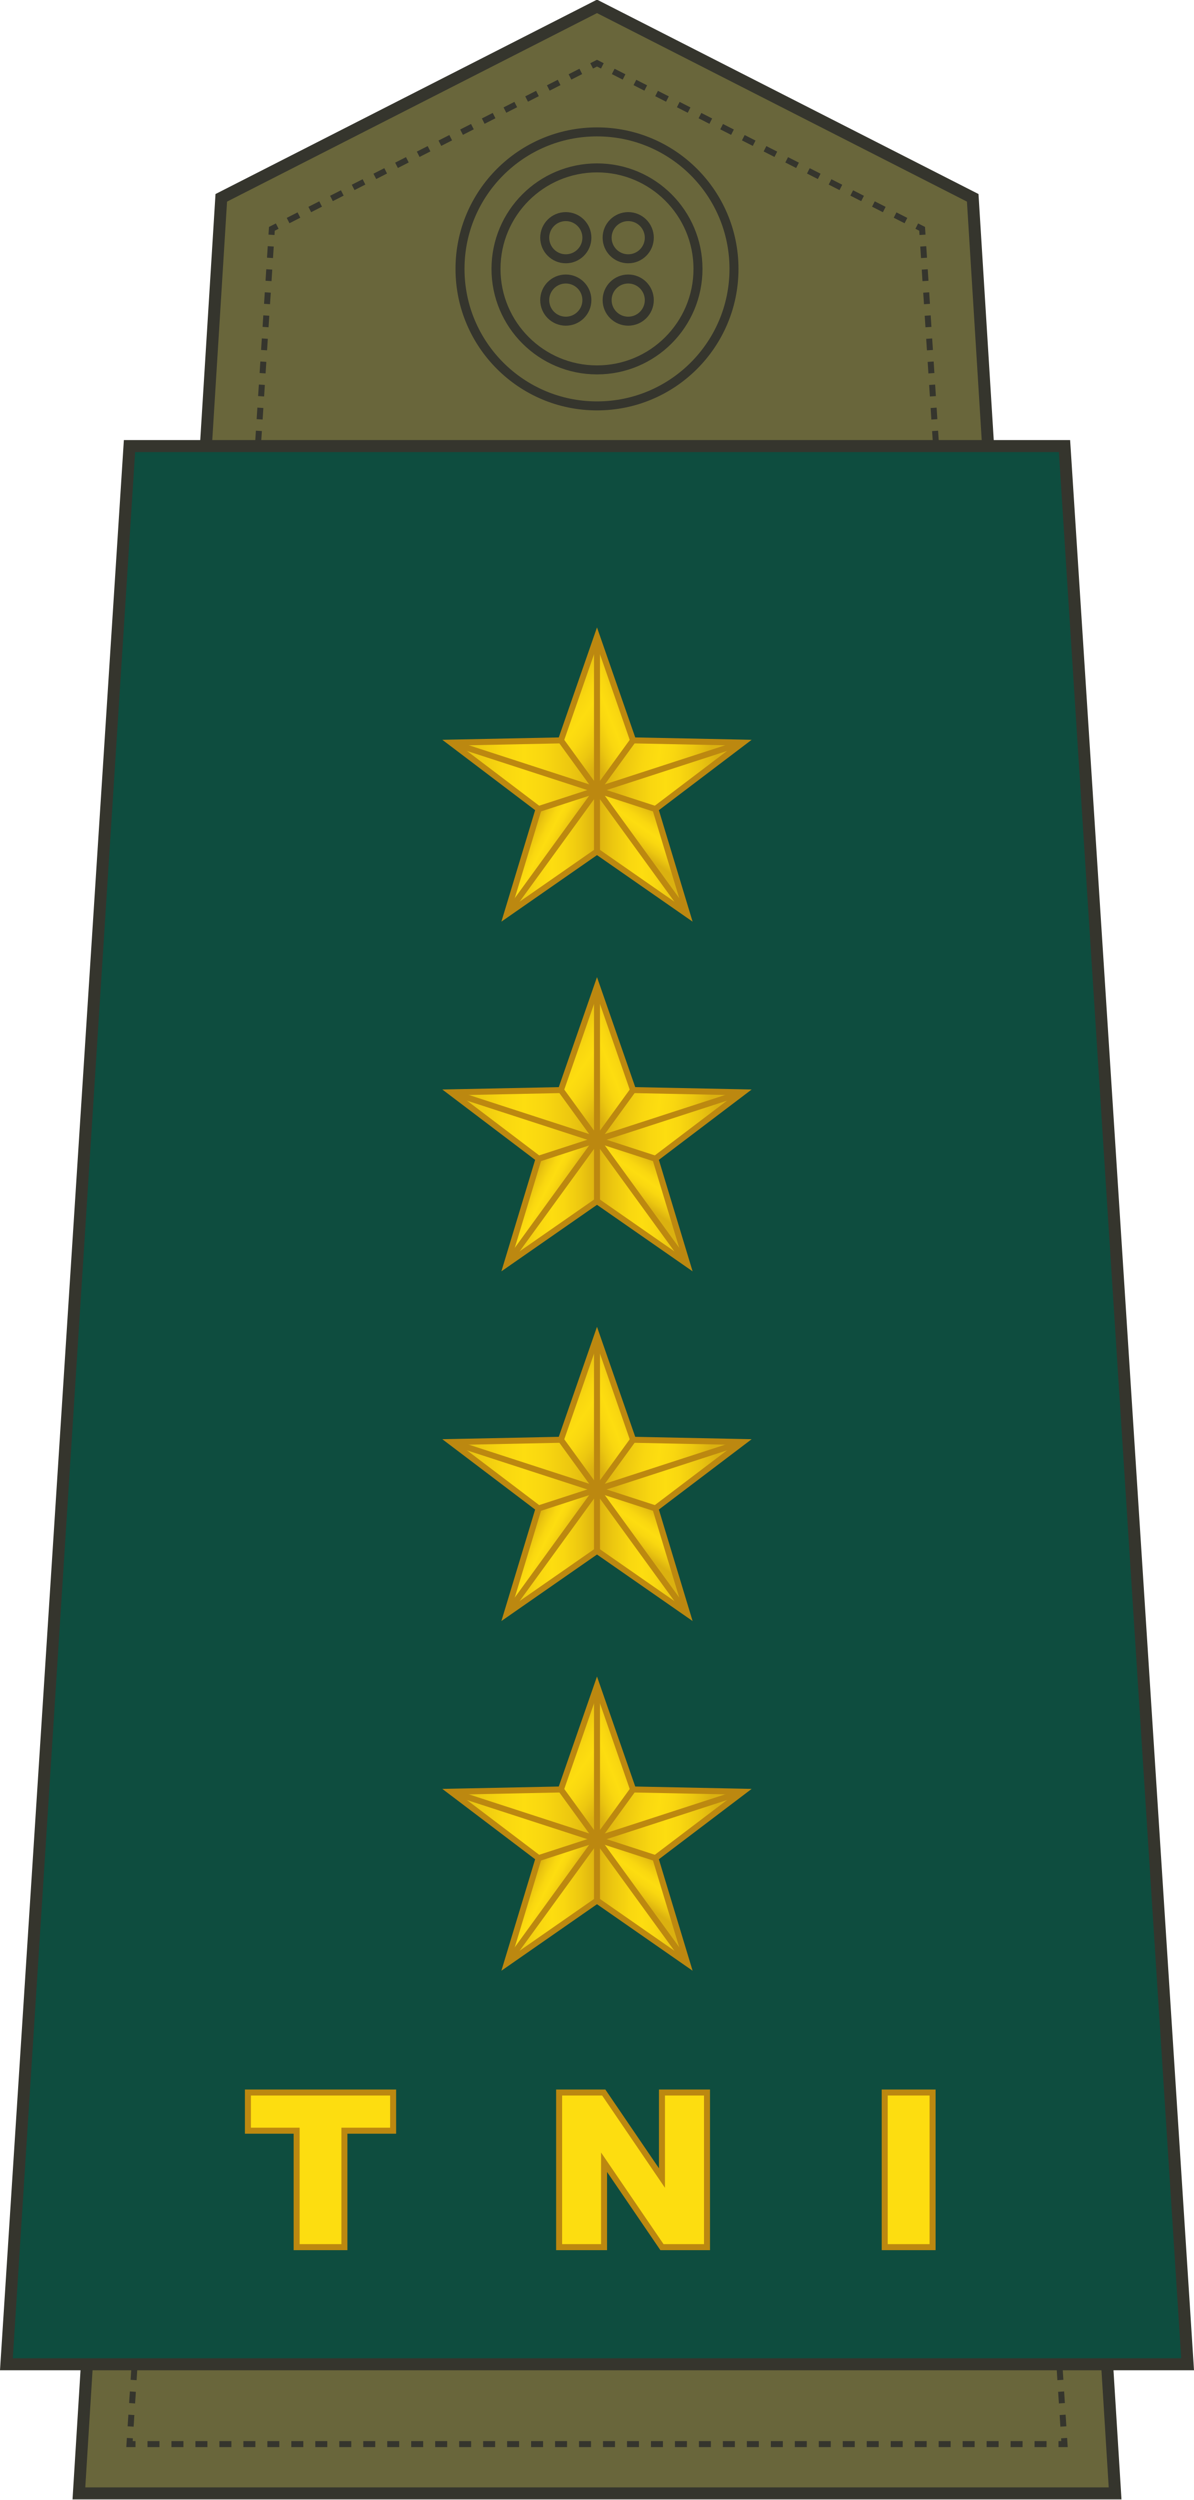 <?xml version="1.0" encoding="utf-8"?>
<!-- Generator: Adobe Illustrator 16.0.0, SVG Export Plug-In . SVG Version: 6.00 Build 0)  -->
<!DOCTYPE svg PUBLIC "-//W3C//DTD SVG 1.1//EN" "http://www.w3.org/Graphics/SVG/1.1/DTD/svg11.dtd">
<svg version="1.1"
	 id="svg18152" xmlns:x="http://ns.adobe.com/Extensibility/1.0/" xmlns:i="http://ns.adobe.com/AdobeIllustrator/10.0/" xmlns:graph="http://ns.adobe.com/Graphs/1.0/" xmlns:dc="http://purl.org/dc/elements/1.1/" xmlns:cc="http://creativecommons.org/ns#" xmlns:rdf="http://www.w3.org/1999/02/22-rdf-syntax-ns#" xmlns:svg="http://www.w3.org/2000/svg" xmlns:sodipodi="http://sodipodi.sourceforge.net/DTD/sodipodi-0.dtd" xmlns:inkscape="http://www.inkscape.org/namespaces/inkscape" sodipodi:docname="16.SKA-BG.svg" inkscape:version="0.91 r13725"
	 xmlns="http://www.w3.org/2000/svg" xmlns:xlink="http://www.w3.org/1999/xlink" x="0px" y="0px" width="199.007px"
	 height="416.602px" viewBox="0 0 199.007 416.602" enable-background="new 0 0 199.007 416.602" xml:space="preserve">
<g>
	<g>
		<polygon fill="#69663B" stroke="#35352D" stroke-width="2" stroke-miterlimit="10" points="162.125,32.968 99.505,1.061 
			36.881,32.969 33.695,84.342 165.31,84.342 		"/>
		<polygon fill="#69663B" stroke="#35352D" stroke-width="2" stroke-miterlimit="10" points="15.106,384.021 13.151,415.54 
			185.857,415.54 183.902,384.021 		"/>
		<polygon fill="#69663B" stroke="#35352D" stroke-width="2" stroke-miterlimit="10" points="165.31,84.342 33.695,84.342 
			15.106,384.021 183.902,384.021 		"/>
		<g>
			<g>
				<polyline fill="none" stroke="#35352D" stroke-miterlimit="10" points="153.757,39.135 153.693,38.137 152.802,37.683 				"/>
				
					<line fill="none" stroke="#35352D" stroke-miterlimit="10" stroke-dasharray="2.028,2.028" x1="150.994" y1="36.762" x2="101.298" y2="11.44"/>
				<polyline fill="none" stroke="#35352D" stroke-miterlimit="10" points="100.394,10.98 99.503,10.526 98.613,10.98 				"/>
				
					<line fill="none" stroke="#35352D" stroke-miterlimit="10" stroke-dasharray="2.028,2.028" x1="96.806" y1="11.9" x2="47.109" y2="37.221"/>
				<polyline fill="none" stroke="#35352D" stroke-miterlimit="10" points="46.205,37.681 45.314,38.135 45.25,39.134 				"/>
				
					<line fill="none" stroke="#35352D" stroke-miterlimit="10" stroke-dasharray="1.926,1.926" x1="45.126" y1="41.055" x2="42.47" y2="82.383"/>
				<polyline fill="none" stroke="#35352D" stroke-miterlimit="10" points="42.408,83.344 42.344,84.342 43.344,84.342 				"/>
				
					<line fill="none" stroke="#35352D" stroke-miterlimit="10" stroke-dasharray="1.97,1.97" x1="45.315" y1="84.342" x2="154.677" y2="84.342"/>
				<polyline fill="none" stroke="#35352D" stroke-miterlimit="10" points="155.662,84.342 156.662,84.342 156.597,83.344 				"/>
				
					<line fill="none" stroke="#35352D" stroke-miterlimit="10" stroke-dasharray="1.926,1.926" x1="156.474" y1="81.422" x2="153.82" y2="40.096"/>
			</g>
		</g>
		<g>
			<g>
				<polyline fill="none" stroke="#35352D" stroke-miterlimit="10" points="24.081,384.021 23.081,384.021 23.017,385.019 				"/>
				
					<line fill="none" stroke="#35352D" stroke-miterlimit="10" stroke-dasharray="1.941,1.941" x1="22.892" y1="386.958" x2="21.708" y2="405.359"/>
				<polyline fill="none" stroke="#35352D" stroke-miterlimit="10" points="21.647,406.328 21.583,407.326 22.583,407.326 				"/>
				
					<line fill="none" stroke="#35352D" stroke-miterlimit="10" stroke-dasharray="1.998,1.998" x1="24.581" y1="407.326" x2="175.423" y2="407.326"/>
				<polyline fill="none" stroke="#35352D" stroke-miterlimit="10" points="176.423,407.326 177.423,407.326 177.359,406.328 				
					"/>
				
					<line fill="none" stroke="#35352D" stroke-miterlimit="10" stroke-dasharray="1.941,1.941" x1="177.236" y1="404.39" x2="176.05" y2="385.988"/>
				<polyline fill="none" stroke="#35352D" stroke-miterlimit="10" points="175.99,385.019 175.925,384.021 174.925,384.021 				"/>
				
					<line fill="none" stroke="#35352D" stroke-miterlimit="10" stroke-dasharray="2.011,2.011" x1="172.914" y1="384.021" x2="25.087" y2="384.021"/>
			</g>
		</g>
		<g>
			<g>
				<polyline fill="none" stroke="#35352D" stroke-miterlimit="10" points="156.726,85.34 156.662,84.342 155.662,84.342 				"/>
				
					<line fill="none" stroke="#35352D" stroke-miterlimit="10" stroke-dasharray="1.97,1.97" x1="153.693" y1="84.342" x2="44.329" y2="84.342"/>
				<polyline fill="none" stroke="#35352D" stroke-miterlimit="10" points="43.344,84.342 42.344,84.342 42.28,85.34 				"/>
				
					<line fill="none" stroke="#35352D" stroke-miterlimit="10" stroke-dasharray="2.002,2.002" x1="42.152" y1="87.337" x2="23.208" y2="382.024"/>
				<polyline fill="none" stroke="#35352D" stroke-miterlimit="10" points="23.145,383.023 23.081,384.021 24.081,384.021 				"/>
				
					<line fill="none" stroke="#35352D" stroke-miterlimit="10" stroke-dasharray="2.011,2.011" x1="26.092" y1="384.021" x2="173.919" y2="384.021"/>
				<polyline fill="none" stroke="#35352D" stroke-miterlimit="10" points="174.925,384.021 175.925,384.021 175.861,383.023 				
					"/>
				
					<line fill="none" stroke="#35352D" stroke-miterlimit="10" stroke-dasharray="2.002,2.002" x1="175.734" y1="381.025" x2="156.791" y2="86.339"/>
			</g>
		</g>
	</g>
	<polygon fill="#0E4D3F" stroke="#35352D" stroke-width="2" stroke-miterlimit="10" points="177.423,74.342 21.583,74.342 
		1.066,394.021 197.941,394.021 	"/>
	<g enable-background="new    ">
		<path fill="#FDDD10" stroke="#BC8810" stroke-miterlimit="10" d="M41.319,348.732h24.205v6.363h-8.121v19.406H49.44v-19.406
			h-8.121V348.732z"/>
		<path fill="#FDDD10" stroke="#BC8810" stroke-miterlimit="10" d="M93.192,348.732h7.436l9.703,14.257v-14.257h7.506v25.77h-7.506
			l-9.65-14.149v14.149h-7.489V348.732z"/>
		<path fill="#FDDD10" stroke="#BC8810" stroke-miterlimit="10" d="M147.457,348.732h7.98v25.77h-7.98V348.732z"/>
	</g>
	<g>
		<g>
			<g>
				<g>
					
						<linearGradient id="SVGID_1_" gradientUnits="userSpaceOnUse" x1="900.211" y1="-322.779" x2="908.678" y2="-319.432" gradientTransform="matrix(1 0 0 -1 -803.301 -144.596)">
						<stop  offset="0" style="stop-color:#DBB110"/>
						<stop  offset="0.174" style="stop-color:#ECC710"/>
						<stop  offset="0.358" style="stop-color:#F9D710"/>
						<stop  offset="0.5" style="stop-color:#FDDD10"/>
						<stop  offset="0.641" style="stop-color:#F9D710"/>
						<stop  offset="0.826" style="stop-color:#ECC710"/>
						<stop  offset="1" style="stop-color:#DBB110"/>
					</linearGradient>
					<polygon fill="url(#SVGID_1_)" points="99.503,189.95 105.517,181.669 99.503,164.366 					"/>
					
						<linearGradient id="SVGID_2_" gradientUnits="userSpaceOnUse" x1="904.551" y1="-328.982" x2="921.231" y2="-331.561" gradientTransform="matrix(1 0 0 -1 -803.301 -144.596)">
						<stop  offset="0" style="stop-color:#DBB110"/>
						<stop  offset="0.174" style="stop-color:#ECC710"/>
						<stop  offset="0.358" style="stop-color:#F9D710"/>
						<stop  offset="0.5" style="stop-color:#FDDD10"/>
						<stop  offset="0.641" style="stop-color:#F9D710"/>
						<stop  offset="0.826" style="stop-color:#ECC710"/>
						<stop  offset="1" style="stop-color:#DBB110"/>
					</linearGradient>
					<polygon fill="url(#SVGID_2_)" points="99.503,189.95 105.517,181.669 123.833,182.043 					"/>
					
						<linearGradient id="SVGID_3_" gradientUnits="userSpaceOnUse" x1="905.739" y1="-332.173" x2="922.72" y2="-332.173" gradientTransform="matrix(1 0 0 -1 -803.301 -144.596)">
						<stop  offset="0" style="stop-color:#DBB110"/>
						<stop  offset="0.174" style="stop-color:#ECC710"/>
						<stop  offset="0.358" style="stop-color:#F9D710"/>
						<stop  offset="0.5" style="stop-color:#FDDD10"/>
						<stop  offset="0.641" style="stop-color:#F9D710"/>
						<stop  offset="0.826" style="stop-color:#ECC710"/>
						<stop  offset="1" style="stop-color:#DBB110"/>
					</linearGradient>
					<polygon fill="url(#SVGID_3_)" points="99.503,189.948 109.236,193.11 123.833,182.043 					"/>
					
						<linearGradient id="SVGID_4_" gradientUnits="userSpaceOnUse" x1="910.191" y1="-345.078" x2="914.34" y2="-339.177" gradientTransform="matrix(1 0 0 -1 -803.301 -144.596)">
						<stop  offset="0" style="stop-color:#DBB110"/>
						<stop  offset="0.174" style="stop-color:#ECC710"/>
						<stop  offset="0.358" style="stop-color:#F9D710"/>
						<stop  offset="0.5" style="stop-color:#FDDD10"/>
						<stop  offset="0.641" style="stop-color:#F9D710"/>
						<stop  offset="0.826" style="stop-color:#ECC710"/>
						<stop  offset="1" style="stop-color:#DBB110"/>
					</linearGradient>
					<polygon fill="url(#SVGID_4_)" points="99.501,189.95 109.236,193.11 114.541,210.644 					"/>
					
						<linearGradient id="SVGID_5_" gradientUnits="userSpaceOnUse" x1="902.802" y1="-344.893" x2="917.841" y2="-344.893" gradientTransform="matrix(1 0 0 -1 -803.301 -144.596)">
						<stop  offset="0" style="stop-color:#DBB110"/>
						<stop  offset="0.174" style="stop-color:#ECC710"/>
						<stop  offset="0.358" style="stop-color:#F9D710"/>
						<stop  offset="0.5" style="stop-color:#FDDD10"/>
						<stop  offset="0.641" style="stop-color:#F9D710"/>
						<stop  offset="0.826" style="stop-color:#ECC710"/>
						<stop  offset="1" style="stop-color:#DBB110"/>
					</linearGradient>
					<polygon fill="url(#SVGID_5_)" points="99.501,189.95 99.503,200.181 114.541,210.644 					"/>
					
						<linearGradient id="SVGID_6_" gradientUnits="userSpaceOnUse" x1="887.765" y1="-344.893" x2="902.804" y2="-344.893" gradientTransform="matrix(1 0 0 -1 -803.301 -144.596)">
						<stop  offset="0" style="stop-color:#DBB110"/>
						<stop  offset="0.174" style="stop-color:#ECC710"/>
						<stop  offset="0.358" style="stop-color:#F9D710"/>
						<stop  offset="0.5" style="stop-color:#FDDD10"/>
						<stop  offset="0.641" style="stop-color:#F9D710"/>
						<stop  offset="0.826" style="stop-color:#ECC710"/>
						<stop  offset="1" style="stop-color:#DBB110"/>
					</linearGradient>
					<polygon fill="url(#SVGID_6_)" points="99.503,189.95 99.503,200.181 84.464,210.644 					"/>
					
						<linearGradient id="SVGID_7_" gradientUnits="userSpaceOnUse" x1="890.977" y1="-342.644" x2="896.538" y2="-345.548" gradientTransform="matrix(1 0 0 -1 -803.301 -144.596)">
						<stop  offset="0" style="stop-color:#DBB110"/>
						<stop  offset="0.174" style="stop-color:#ECC710"/>
						<stop  offset="0.358" style="stop-color:#F9D710"/>
						<stop  offset="0.5" style="stop-color:#FDDD10"/>
						<stop  offset="0.641" style="stop-color:#F9D710"/>
						<stop  offset="0.826" style="stop-color:#ECC710"/>
						<stop  offset="1" style="stop-color:#DBB110"/>
					</linearGradient>
					<polygon fill="url(#SVGID_7_)" points="99.503,189.95 89.771,193.11 84.464,210.644 					"/>
					
						<linearGradient id="SVGID_8_" gradientUnits="userSpaceOnUse" x1="878.472" y1="-332.173" x2="902.804" y2="-332.173" gradientTransform="matrix(1 0 0 -1 -803.301 -144.596)">
						<stop  offset="0" style="stop-color:#DBB110"/>
						<stop  offset="0.174" style="stop-color:#ECC710"/>
						<stop  offset="0.358" style="stop-color:#F9D710"/>
						<stop  offset="0.5" style="stop-color:#FDDD10"/>
						<stop  offset="0.641" style="stop-color:#F9D710"/>
						<stop  offset="0.826" style="stop-color:#ECC710"/>
						<stop  offset="1" style="stop-color:#DBB110"/>
					</linearGradient>
					<polygon fill="url(#SVGID_8_)" points="99.503,189.948 89.771,193.11 75.171,182.043 					"/>
					
						<linearGradient id="SVGID_9_" gradientUnits="userSpaceOnUse" x1="878.472" y1="-330.405" x2="902.804" y2="-330.405" gradientTransform="matrix(1 0 0 -1 -803.301 -144.596)">
						<stop  offset="0" style="stop-color:#DBB110"/>
						<stop  offset="0.174" style="stop-color:#ECC710"/>
						<stop  offset="0.358" style="stop-color:#F9D710"/>
						<stop  offset="0.5" style="stop-color:#FDDD10"/>
						<stop  offset="0.641" style="stop-color:#F9D710"/>
						<stop  offset="0.826" style="stop-color:#ECC710"/>
						<stop  offset="1" style="stop-color:#DBB110"/>
					</linearGradient>
					<polygon fill="url(#SVGID_9_)" points="99.503,189.948 93.489,181.669 75.171,182.043 					"/>
					
						<linearGradient id="SVGID_10_" gradientUnits="userSpaceOnUse" x1="896.256" y1="-317.124" x2="906.793" y2="-324.578" gradientTransform="matrix(1 0 0 -1 -803.301 -144.596)">
						<stop  offset="0" style="stop-color:#DBB110"/>
						<stop  offset="0.174" style="stop-color:#ECC710"/>
						<stop  offset="0.358" style="stop-color:#F9D710"/>
						<stop  offset="0.5" style="stop-color:#FDDD10"/>
						<stop  offset="0.641" style="stop-color:#F9D710"/>
						<stop  offset="0.826" style="stop-color:#ECC710"/>
						<stop  offset="1" style="stop-color:#DBB110"/>
					</linearGradient>
					<polygon fill="url(#SVGID_10_)" points="99.501,189.95 93.489,181.669 99.503,164.366 					"/>
				</g>
				<g>
					<g>
						<line fill="none" stroke="#BC8810" stroke-miterlimit="10" x1="99.503" y1="164.366" x2="99.503" y2="200.181"/>
						<line fill="none" stroke="#BC8810" stroke-miterlimit="10" x1="123.833" y1="182.043" x2="89.771" y2="193.11"/>
						<line fill="none" stroke="#BC8810" stroke-miterlimit="10" x1="114.541" y1="210.644" x2="93.489" y2="181.669"/>
						<line fill="none" stroke="#BC8810" stroke-miterlimit="10" x1="84.464" y1="210.644" x2="105.517" y2="181.669"/>
						<line fill="none" stroke="#BC8810" stroke-miterlimit="10" x1="75.171" y1="182.043" x2="109.236" y2="193.11"/>
					</g>
					<polygon fill="none" stroke="#BC8810" stroke-miterlimit="10" points="99.503,164.366 105.517,181.669 123.833,182.043 
						109.236,193.11 114.541,210.644 99.503,200.181 84.464,210.644 89.771,193.11 75.171,182.043 93.489,181.669 					"/>
				</g>
			</g>
		</g>
		<g>
			<g>
				<g>
					
						<linearGradient id="SVGID_11_" gradientUnits="userSpaceOnUse" x1="900.21" y1="-381.058" x2="908.677" y2="-377.71" gradientTransform="matrix(1 0 0 -1 -803.301 -144.596)">
						<stop  offset="0" style="stop-color:#DBB110"/>
						<stop  offset="0.174" style="stop-color:#ECC710"/>
						<stop  offset="0.358" style="stop-color:#F9D710"/>
						<stop  offset="0.5" style="stop-color:#FDDD10"/>
						<stop  offset="0.641" style="stop-color:#F9D710"/>
						<stop  offset="0.826" style="stop-color:#ECC710"/>
						<stop  offset="1" style="stop-color:#DBB110"/>
					</linearGradient>
					<polygon fill="url(#SVGID_11_)" points="99.503,248.228 105.517,239.948 99.503,222.644 					"/>
					
						<linearGradient id="SVGID_12_" gradientUnits="userSpaceOnUse" x1="904.55" y1="-387.26" x2="921.231" y2="-389.84" gradientTransform="matrix(1 0 0 -1 -803.301 -144.596)">
						<stop  offset="0" style="stop-color:#DBB110"/>
						<stop  offset="0.174" style="stop-color:#ECC710"/>
						<stop  offset="0.358" style="stop-color:#F9D710"/>
						<stop  offset="0.5" style="stop-color:#FDDD10"/>
						<stop  offset="0.641" style="stop-color:#F9D710"/>
						<stop  offset="0.826" style="stop-color:#ECC710"/>
						<stop  offset="1" style="stop-color:#DBB110"/>
					</linearGradient>
					<polygon fill="url(#SVGID_12_)" points="99.503,248.228 105.517,239.948 123.833,240.323 					"/>
					
						<linearGradient id="SVGID_13_" gradientUnits="userSpaceOnUse" x1="905.739" y1="-390.452" x2="922.72" y2="-390.452" gradientTransform="matrix(1 0 0 -1 -803.301 -144.596)">
						<stop  offset="0" style="stop-color:#DBB110"/>
						<stop  offset="0.174" style="stop-color:#ECC710"/>
						<stop  offset="0.358" style="stop-color:#F9D710"/>
						<stop  offset="0.5" style="stop-color:#FDDD10"/>
						<stop  offset="0.641" style="stop-color:#F9D710"/>
						<stop  offset="0.826" style="stop-color:#ECC710"/>
						<stop  offset="1" style="stop-color:#DBB110"/>
					</linearGradient>
					<polygon fill="url(#SVGID_13_)" points="99.503,248.226 109.236,251.389 123.833,240.323 					"/>
					
						<linearGradient id="SVGID_14_" gradientUnits="userSpaceOnUse" x1="910.191" y1="-403.358" x2="914.341" y2="-397.457" gradientTransform="matrix(1 0 0 -1 -803.301 -144.596)">
						<stop  offset="0" style="stop-color:#DBB110"/>
						<stop  offset="0.174" style="stop-color:#ECC710"/>
						<stop  offset="0.358" style="stop-color:#F9D710"/>
						<stop  offset="0.5" style="stop-color:#FDDD10"/>
						<stop  offset="0.641" style="stop-color:#F9D710"/>
						<stop  offset="0.826" style="stop-color:#ECC710"/>
						<stop  offset="1" style="stop-color:#DBB110"/>
					</linearGradient>
					<polygon fill="url(#SVGID_14_)" points="99.501,248.228 109.236,251.389 114.541,268.924 					"/>
					
						<linearGradient id="SVGID_15_" gradientUnits="userSpaceOnUse" x1="902.802" y1="-403.172" x2="917.841" y2="-403.172" gradientTransform="matrix(1 0 0 -1 -803.301 -144.596)">
						<stop  offset="0" style="stop-color:#DBB110"/>
						<stop  offset="0.174" style="stop-color:#ECC710"/>
						<stop  offset="0.358" style="stop-color:#F9D710"/>
						<stop  offset="0.5" style="stop-color:#FDDD10"/>
						<stop  offset="0.641" style="stop-color:#F9D710"/>
						<stop  offset="0.826" style="stop-color:#ECC710"/>
						<stop  offset="1" style="stop-color:#DBB110"/>
					</linearGradient>
					<polygon fill="url(#SVGID_15_)" points="99.501,248.228 99.503,258.461 114.541,268.924 					"/>
					
						<linearGradient id="SVGID_16_" gradientUnits="userSpaceOnUse" x1="887.765" y1="-403.172" x2="902.804" y2="-403.172" gradientTransform="matrix(1 0 0 -1 -803.301 -144.596)">
						<stop  offset="0" style="stop-color:#DBB110"/>
						<stop  offset="0.174" style="stop-color:#ECC710"/>
						<stop  offset="0.358" style="stop-color:#F9D710"/>
						<stop  offset="0.5" style="stop-color:#FDDD10"/>
						<stop  offset="0.641" style="stop-color:#F9D710"/>
						<stop  offset="0.826" style="stop-color:#ECC710"/>
						<stop  offset="1" style="stop-color:#DBB110"/>
					</linearGradient>
					<polygon fill="url(#SVGID_16_)" points="99.503,248.228 99.503,258.461 84.464,268.924 					"/>
					
						<linearGradient id="SVGID_17_" gradientUnits="userSpaceOnUse" x1="890.979" y1="-400.923" x2="896.54" y2="-403.827" gradientTransform="matrix(1 0 0 -1 -803.301 -144.596)">
						<stop  offset="0" style="stop-color:#DBB110"/>
						<stop  offset="0.174" style="stop-color:#ECC710"/>
						<stop  offset="0.358" style="stop-color:#F9D710"/>
						<stop  offset="0.5" style="stop-color:#FDDD10"/>
						<stop  offset="0.641" style="stop-color:#F9D710"/>
						<stop  offset="0.826" style="stop-color:#ECC710"/>
						<stop  offset="1" style="stop-color:#DBB110"/>
					</linearGradient>
					<polygon fill="url(#SVGID_17_)" points="99.503,248.228 89.771,251.389 84.464,268.924 					"/>
					
						<linearGradient id="SVGID_18_" gradientUnits="userSpaceOnUse" x1="878.472" y1="-390.452" x2="902.804" y2="-390.452" gradientTransform="matrix(1 0 0 -1 -803.301 -144.596)">
						<stop  offset="0" style="stop-color:#DBB110"/>
						<stop  offset="0.174" style="stop-color:#ECC710"/>
						<stop  offset="0.358" style="stop-color:#F9D710"/>
						<stop  offset="0.5" style="stop-color:#FDDD10"/>
						<stop  offset="0.641" style="stop-color:#F9D710"/>
						<stop  offset="0.826" style="stop-color:#ECC710"/>
						<stop  offset="1" style="stop-color:#DBB110"/>
					</linearGradient>
					<polygon fill="url(#SVGID_18_)" points="99.503,248.226 89.771,251.389 75.171,240.323 					"/>
					
						<linearGradient id="SVGID_19_" gradientUnits="userSpaceOnUse" x1="878.472" y1="-388.683" x2="902.804" y2="-388.683" gradientTransform="matrix(1 0 0 -1 -803.301 -144.596)">
						<stop  offset="0" style="stop-color:#DBB110"/>
						<stop  offset="0.174" style="stop-color:#ECC710"/>
						<stop  offset="0.358" style="stop-color:#F9D710"/>
						<stop  offset="0.5" style="stop-color:#FDDD10"/>
						<stop  offset="0.641" style="stop-color:#F9D710"/>
						<stop  offset="0.826" style="stop-color:#ECC710"/>
						<stop  offset="1" style="stop-color:#DBB110"/>
					</linearGradient>
					<polygon fill="url(#SVGID_19_)" points="99.503,248.226 93.489,239.948 75.171,240.323 					"/>
					
						<linearGradient id="SVGID_20_" gradientUnits="userSpaceOnUse" x1="896.257" y1="-375.402" x2="906.795" y2="-382.856" gradientTransform="matrix(1 0 0 -1 -803.301 -144.596)">
						<stop  offset="0" style="stop-color:#DBB110"/>
						<stop  offset="0.174" style="stop-color:#ECC710"/>
						<stop  offset="0.358" style="stop-color:#F9D710"/>
						<stop  offset="0.5" style="stop-color:#FDDD10"/>
						<stop  offset="0.641" style="stop-color:#F9D710"/>
						<stop  offset="0.826" style="stop-color:#ECC710"/>
						<stop  offset="1" style="stop-color:#DBB110"/>
					</linearGradient>
					<polygon fill="url(#SVGID_20_)" points="99.501,248.228 93.489,239.948 99.503,222.644 					"/>
				</g>
				<g>
					<g>
						<line fill="none" stroke="#BC8810" stroke-miterlimit="10" x1="99.503" y1="222.644" x2="99.503" y2="258.461"/>
						<line fill="none" stroke="#BC8810" stroke-miterlimit="10" x1="123.833" y1="240.323" x2="89.771" y2="251.389"/>
						<line fill="none" stroke="#BC8810" stroke-miterlimit="10" x1="114.541" y1="268.924" x2="93.489" y2="239.948"/>
						<line fill="none" stroke="#BC8810" stroke-miterlimit="10" x1="84.464" y1="268.924" x2="105.517" y2="239.948"/>
						<line fill="none" stroke="#BC8810" stroke-miterlimit="10" x1="75.171" y1="240.323" x2="109.236" y2="251.389"/>
					</g>
					<polygon fill="none" stroke="#BC8810" stroke-miterlimit="10" points="99.503,222.644 105.517,239.948 123.833,240.323 
						109.236,251.389 114.541,268.924 99.503,258.461 84.464,268.924 89.771,251.389 75.171,240.323 93.489,239.948 					"/>
				</g>
			</g>
		</g>
		<g>
			<g>
				<g>
					
						<linearGradient id="SVGID_21_" gradientUnits="userSpaceOnUse" x1="900.207" y1="-264.501" x2="908.674" y2="-261.153" gradientTransform="matrix(1 0 0 -1 -803.301 -144.596)">
						<stop  offset="0" style="stop-color:#DBB110"/>
						<stop  offset="0.174" style="stop-color:#ECC710"/>
						<stop  offset="0.358" style="stop-color:#F9D710"/>
						<stop  offset="0.5" style="stop-color:#FDDD10"/>
						<stop  offset="0.641" style="stop-color:#F9D710"/>
						<stop  offset="0.826" style="stop-color:#ECC710"/>
						<stop  offset="1" style="stop-color:#DBB110"/>
					</linearGradient>
					<polygon fill="url(#SVGID_21_)" points="99.503,131.67 105.517,123.389 99.503,106.086 					"/>
					
						<linearGradient id="SVGID_22_" gradientUnits="userSpaceOnUse" x1="904.551" y1="-270.701" x2="921.231" y2="-273.28" gradientTransform="matrix(1 0 0 -1 -803.301 -144.596)">
						<stop  offset="0" style="stop-color:#DBB110"/>
						<stop  offset="0.174" style="stop-color:#ECC710"/>
						<stop  offset="0.358" style="stop-color:#F9D710"/>
						<stop  offset="0.5" style="stop-color:#FDDD10"/>
						<stop  offset="0.641" style="stop-color:#F9D710"/>
						<stop  offset="0.826" style="stop-color:#ECC710"/>
						<stop  offset="1" style="stop-color:#DBB110"/>
					</linearGradient>
					<polygon fill="url(#SVGID_22_)" points="99.503,131.67 105.517,123.389 123.833,123.763 					"/>
					
						<linearGradient id="SVGID_23_" gradientUnits="userSpaceOnUse" x1="905.739" y1="-273.894" x2="922.72" y2="-273.894" gradientTransform="matrix(1 0 0 -1 -803.301 -144.596)">
						<stop  offset="0" style="stop-color:#DBB110"/>
						<stop  offset="0.174" style="stop-color:#ECC710"/>
						<stop  offset="0.358" style="stop-color:#F9D710"/>
						<stop  offset="0.5" style="stop-color:#FDDD10"/>
						<stop  offset="0.641" style="stop-color:#F9D710"/>
						<stop  offset="0.826" style="stop-color:#ECC710"/>
						<stop  offset="1" style="stop-color:#DBB110"/>
					</linearGradient>
					<polygon fill="url(#SVGID_23_)" points="99.503,131.668 109.236,134.832 123.833,123.763 					"/>
					
						<linearGradient id="SVGID_24_" gradientUnits="userSpaceOnUse" x1="910.191" y1="-286.801" x2="914.34" y2="-280.9" gradientTransform="matrix(1 0 0 -1 -803.301 -144.596)">
						<stop  offset="0" style="stop-color:#DBB110"/>
						<stop  offset="0.174" style="stop-color:#ECC710"/>
						<stop  offset="0.358" style="stop-color:#F9D710"/>
						<stop  offset="0.5" style="stop-color:#FDDD10"/>
						<stop  offset="0.641" style="stop-color:#F9D710"/>
						<stop  offset="0.826" style="stop-color:#ECC710"/>
						<stop  offset="1" style="stop-color:#DBB110"/>
					</linearGradient>
					<polygon fill="url(#SVGID_24_)" points="99.501,131.67 109.236,134.832 114.541,152.366 					"/>
					
						<linearGradient id="SVGID_25_" gradientUnits="userSpaceOnUse" x1="902.802" y1="-286.615" x2="917.841" y2="-286.615" gradientTransform="matrix(1 0 0 -1 -803.301 -144.596)">
						<stop  offset="0" style="stop-color:#DBB110"/>
						<stop  offset="0.174" style="stop-color:#ECC710"/>
						<stop  offset="0.358" style="stop-color:#F9D710"/>
						<stop  offset="0.5" style="stop-color:#FDDD10"/>
						<stop  offset="0.641" style="stop-color:#F9D710"/>
						<stop  offset="0.826" style="stop-color:#ECC710"/>
						<stop  offset="1" style="stop-color:#DBB110"/>
					</linearGradient>
					<polygon fill="url(#SVGID_25_)" points="99.501,131.67 99.503,141.902 114.541,152.366 					"/>
					
						<linearGradient id="SVGID_26_" gradientUnits="userSpaceOnUse" x1="887.765" y1="-286.615" x2="902.804" y2="-286.615" gradientTransform="matrix(1 0 0 -1 -803.301 -144.596)">
						<stop  offset="0" style="stop-color:#DBB110"/>
						<stop  offset="0.174" style="stop-color:#ECC710"/>
						<stop  offset="0.358" style="stop-color:#F9D710"/>
						<stop  offset="0.5" style="stop-color:#FDDD10"/>
						<stop  offset="0.641" style="stop-color:#F9D710"/>
						<stop  offset="0.826" style="stop-color:#ECC710"/>
						<stop  offset="1" style="stop-color:#DBB110"/>
					</linearGradient>
					<polygon fill="url(#SVGID_26_)" points="99.503,131.67 99.503,141.902 84.464,152.366 					"/>
					
						<linearGradient id="SVGID_27_" gradientUnits="userSpaceOnUse" x1="890.981" y1="-284.367" x2="896.541" y2="-287.271" gradientTransform="matrix(1 0 0 -1 -803.301 -144.596)">
						<stop  offset="0" style="stop-color:#DBB110"/>
						<stop  offset="0.174" style="stop-color:#ECC710"/>
						<stop  offset="0.358" style="stop-color:#F9D710"/>
						<stop  offset="0.5" style="stop-color:#FDDD10"/>
						<stop  offset="0.641" style="stop-color:#F9D710"/>
						<stop  offset="0.826" style="stop-color:#ECC710"/>
						<stop  offset="1" style="stop-color:#DBB110"/>
					</linearGradient>
					<polygon fill="url(#SVGID_27_)" points="99.503,131.67 89.771,134.832 84.464,152.366 					"/>
					
						<linearGradient id="SVGID_28_" gradientUnits="userSpaceOnUse" x1="878.472" y1="-273.894" x2="902.804" y2="-273.894" gradientTransform="matrix(1 0 0 -1 -803.301 -144.596)">
						<stop  offset="0" style="stop-color:#DBB110"/>
						<stop  offset="0.174" style="stop-color:#ECC710"/>
						<stop  offset="0.358" style="stop-color:#F9D710"/>
						<stop  offset="0.5" style="stop-color:#FDDD10"/>
						<stop  offset="0.641" style="stop-color:#F9D710"/>
						<stop  offset="0.826" style="stop-color:#ECC710"/>
						<stop  offset="1" style="stop-color:#DBB110"/>
					</linearGradient>
					<polygon fill="url(#SVGID_28_)" points="99.503,131.668 89.771,134.832 75.171,123.763 					"/>
					
						<linearGradient id="SVGID_29_" gradientUnits="userSpaceOnUse" x1="878.472" y1="-272.125" x2="902.804" y2="-272.125" gradientTransform="matrix(1 0 0 -1 -803.301 -144.596)">
						<stop  offset="0" style="stop-color:#DBB110"/>
						<stop  offset="0.174" style="stop-color:#ECC710"/>
						<stop  offset="0.358" style="stop-color:#F9D710"/>
						<stop  offset="0.5" style="stop-color:#FDDD10"/>
						<stop  offset="0.641" style="stop-color:#F9D710"/>
						<stop  offset="0.826" style="stop-color:#ECC710"/>
						<stop  offset="1" style="stop-color:#DBB110"/>
					</linearGradient>
					<polygon fill="url(#SVGID_29_)" points="99.503,131.668 93.489,123.389 75.171,123.763 					"/>
					
						<linearGradient id="SVGID_30_" gradientUnits="userSpaceOnUse" x1="896.256" y1="-258.844" x2="906.793" y2="-266.298" gradientTransform="matrix(1 0 0 -1 -803.301 -144.596)">
						<stop  offset="0" style="stop-color:#DBB110"/>
						<stop  offset="0.174" style="stop-color:#ECC710"/>
						<stop  offset="0.358" style="stop-color:#F9D710"/>
						<stop  offset="0.5" style="stop-color:#FDDD10"/>
						<stop  offset="0.641" style="stop-color:#F9D710"/>
						<stop  offset="0.826" style="stop-color:#ECC710"/>
						<stop  offset="1" style="stop-color:#DBB110"/>
					</linearGradient>
					<polygon fill="url(#SVGID_30_)" points="99.501,131.67 93.489,123.389 99.503,106.086 					"/>
				</g>
				<g>
					<g>
						<line fill="none" stroke="#BC8810" stroke-miterlimit="10" x1="99.503" y1="106.086" x2="99.503" y2="141.902"/>
						<line fill="none" stroke="#BC8810" stroke-miterlimit="10" x1="123.833" y1="123.763" x2="89.771" y2="134.832"/>
						<line fill="none" stroke="#BC8810" stroke-miterlimit="10" x1="114.541" y1="152.366" x2="93.489" y2="123.389"/>
						<line fill="none" stroke="#BC8810" stroke-miterlimit="10" x1="84.464" y1="152.366" x2="105.517" y2="123.389"/>
						<line fill="none" stroke="#BC8810" stroke-miterlimit="10" x1="75.171" y1="123.763" x2="109.236" y2="134.832"/>
					</g>
					<polygon fill="none" stroke="#BC8810" stroke-miterlimit="10" points="99.503,106.086 105.517,123.389 123.833,123.763 
						109.236,134.832 114.541,152.366 99.503,141.902 84.464,152.366 89.771,134.832 75.171,123.763 93.489,123.389 					"/>
				</g>
			</g>
		</g>
		<g>
			<g>
				<g>
					
						<linearGradient id="SVGID_31_" gradientUnits="userSpaceOnUse" x1="900.207" y1="-439.339" x2="908.675" y2="-435.99" gradientTransform="matrix(1 0 0 -1 -803.301 -144.596)">
						<stop  offset="0" style="stop-color:#DBB110"/>
						<stop  offset="0.174" style="stop-color:#ECC710"/>
						<stop  offset="0.358" style="stop-color:#F9D710"/>
						<stop  offset="0.5" style="stop-color:#FDDD10"/>
						<stop  offset="0.641" style="stop-color:#F9D710"/>
						<stop  offset="0.826" style="stop-color:#ECC710"/>
						<stop  offset="1" style="stop-color:#DBB110"/>
					</linearGradient>
					<polygon fill="url(#SVGID_31_)" points="99.503,306.508 105.517,298.227 99.503,280.924 					"/>
					
						<linearGradient id="SVGID_32_" gradientUnits="userSpaceOnUse" x1="904.551" y1="-445.54" x2="921.231" y2="-448.119" gradientTransform="matrix(1 0 0 -1 -803.301 -144.596)">
						<stop  offset="0" style="stop-color:#DBB110"/>
						<stop  offset="0.174" style="stop-color:#ECC710"/>
						<stop  offset="0.358" style="stop-color:#F9D710"/>
						<stop  offset="0.5" style="stop-color:#FDDD10"/>
						<stop  offset="0.641" style="stop-color:#F9D710"/>
						<stop  offset="0.826" style="stop-color:#ECC710"/>
						<stop  offset="1" style="stop-color:#DBB110"/>
					</linearGradient>
					<polygon fill="url(#SVGID_32_)" points="99.503,306.508 105.517,298.227 123.833,298.601 					"/>
					
						<linearGradient id="SVGID_33_" gradientUnits="userSpaceOnUse" x1="905.739" y1="-448.731" x2="922.72" y2="-448.731" gradientTransform="matrix(1 0 0 -1 -803.301 -144.596)">
						<stop  offset="0" style="stop-color:#DBB110"/>
						<stop  offset="0.174" style="stop-color:#ECC710"/>
						<stop  offset="0.358" style="stop-color:#F9D710"/>
						<stop  offset="0.5" style="stop-color:#FDDD10"/>
						<stop  offset="0.641" style="stop-color:#F9D710"/>
						<stop  offset="0.826" style="stop-color:#ECC710"/>
						<stop  offset="1" style="stop-color:#DBB110"/>
					</linearGradient>
					<polygon fill="url(#SVGID_33_)" points="99.503,306.506 109.236,309.669 123.833,298.601 					"/>
					
						<linearGradient id="SVGID_34_" gradientUnits="userSpaceOnUse" x1="910.192" y1="-461.635" x2="914.341" y2="-455.735" gradientTransform="matrix(1 0 0 -1 -803.301 -144.596)">
						<stop  offset="0" style="stop-color:#DBB110"/>
						<stop  offset="0.174" style="stop-color:#ECC710"/>
						<stop  offset="0.358" style="stop-color:#F9D710"/>
						<stop  offset="0.5" style="stop-color:#FDDD10"/>
						<stop  offset="0.641" style="stop-color:#F9D710"/>
						<stop  offset="0.826" style="stop-color:#ECC710"/>
						<stop  offset="1" style="stop-color:#DBB110"/>
					</linearGradient>
					<polygon fill="url(#SVGID_34_)" points="99.501,306.508 109.236,309.669 114.541,327.203 					"/>
					
						<linearGradient id="SVGID_35_" gradientUnits="userSpaceOnUse" x1="902.802" y1="-461.452" x2="917.841" y2="-461.452" gradientTransform="matrix(1 0 0 -1 -803.301 -144.596)">
						<stop  offset="0" style="stop-color:#DBB110"/>
						<stop  offset="0.174" style="stop-color:#ECC710"/>
						<stop  offset="0.358" style="stop-color:#F9D710"/>
						<stop  offset="0.5" style="stop-color:#FDDD10"/>
						<stop  offset="0.641" style="stop-color:#F9D710"/>
						<stop  offset="0.826" style="stop-color:#ECC710"/>
						<stop  offset="1" style="stop-color:#DBB110"/>
					</linearGradient>
					<polygon fill="url(#SVGID_35_)" points="99.501,306.508 99.503,316.74 114.541,327.203 					"/>
					
						<linearGradient id="SVGID_36_" gradientUnits="userSpaceOnUse" x1="887.765" y1="-461.452" x2="902.804" y2="-461.452" gradientTransform="matrix(1 0 0 -1 -803.301 -144.596)">
						<stop  offset="0" style="stop-color:#DBB110"/>
						<stop  offset="0.174" style="stop-color:#ECC710"/>
						<stop  offset="0.358" style="stop-color:#F9D710"/>
						<stop  offset="0.5" style="stop-color:#FDDD10"/>
						<stop  offset="0.641" style="stop-color:#F9D710"/>
						<stop  offset="0.826" style="stop-color:#ECC710"/>
						<stop  offset="1" style="stop-color:#DBB110"/>
					</linearGradient>
					<polygon fill="url(#SVGID_36_)" points="99.503,306.508 99.503,316.74 84.464,327.203 					"/>
					
						<linearGradient id="SVGID_37_" gradientUnits="userSpaceOnUse" x1="890.979" y1="-459.202" x2="896.539" y2="-462.106" gradientTransform="matrix(1 0 0 -1 -803.301 -144.596)">
						<stop  offset="0" style="stop-color:#DBB110"/>
						<stop  offset="0.174" style="stop-color:#ECC710"/>
						<stop  offset="0.358" style="stop-color:#F9D710"/>
						<stop  offset="0.5" style="stop-color:#FDDD10"/>
						<stop  offset="0.641" style="stop-color:#F9D710"/>
						<stop  offset="0.826" style="stop-color:#ECC710"/>
						<stop  offset="1" style="stop-color:#DBB110"/>
					</linearGradient>
					<polygon fill="url(#SVGID_37_)" points="99.503,306.508 89.771,309.669 84.464,327.203 					"/>
					
						<linearGradient id="SVGID_38_" gradientUnits="userSpaceOnUse" x1="878.472" y1="-448.731" x2="902.804" y2="-448.731" gradientTransform="matrix(1 0 0 -1 -803.301 -144.596)">
						<stop  offset="0" style="stop-color:#DBB110"/>
						<stop  offset="0.174" style="stop-color:#ECC710"/>
						<stop  offset="0.358" style="stop-color:#F9D710"/>
						<stop  offset="0.5" style="stop-color:#FDDD10"/>
						<stop  offset="0.641" style="stop-color:#F9D710"/>
						<stop  offset="0.826" style="stop-color:#ECC710"/>
						<stop  offset="1" style="stop-color:#DBB110"/>
					</linearGradient>
					<polygon fill="url(#SVGID_38_)" points="99.503,306.506 89.771,309.669 75.171,298.601 					"/>
					
						<linearGradient id="SVGID_39_" gradientUnits="userSpaceOnUse" x1="878.472" y1="-446.963" x2="902.804" y2="-446.963" gradientTransform="matrix(1 0 0 -1 -803.301 -144.596)">
						<stop  offset="0" style="stop-color:#DBB110"/>
						<stop  offset="0.174" style="stop-color:#ECC710"/>
						<stop  offset="0.358" style="stop-color:#F9D710"/>
						<stop  offset="0.5" style="stop-color:#FDDD10"/>
						<stop  offset="0.641" style="stop-color:#F9D710"/>
						<stop  offset="0.826" style="stop-color:#ECC710"/>
						<stop  offset="1" style="stop-color:#DBB110"/>
					</linearGradient>
					<polygon fill="url(#SVGID_39_)" points="99.503,306.506 93.489,298.227 75.171,298.601 					"/>
					
						<linearGradient id="SVGID_40_" gradientUnits="userSpaceOnUse" x1="896.257" y1="-433.681" x2="906.794" y2="-441.135" gradientTransform="matrix(1 0 0 -1 -803.301 -144.596)">
						<stop  offset="0" style="stop-color:#DBB110"/>
						<stop  offset="0.174" style="stop-color:#ECC710"/>
						<stop  offset="0.358" style="stop-color:#F9D710"/>
						<stop  offset="0.5" style="stop-color:#FDDD10"/>
						<stop  offset="0.641" style="stop-color:#F9D710"/>
						<stop  offset="0.826" style="stop-color:#ECC710"/>
						<stop  offset="1" style="stop-color:#DBB110"/>
					</linearGradient>
					<polygon fill="url(#SVGID_40_)" points="99.501,306.508 93.489,298.227 99.503,280.924 					"/>
				</g>
				<g>
					<g>
						<line fill="none" stroke="#BC8810" stroke-miterlimit="10" x1="99.503" y1="280.924" x2="99.503" y2="316.74"/>
						<line fill="none" stroke="#BC8810" stroke-miterlimit="10" x1="123.833" y1="298.601" x2="89.771" y2="309.669"/>
						<line fill="none" stroke="#BC8810" stroke-miterlimit="10" x1="114.541" y1="327.203" x2="93.489" y2="298.227"/>
						<line fill="none" stroke="#BC8810" stroke-miterlimit="10" x1="84.464" y1="327.203" x2="105.517" y2="298.227"/>
						<line fill="none" stroke="#BC8810" stroke-miterlimit="10" x1="75.171" y1="298.601" x2="109.236" y2="309.669"/>
					</g>
					<polygon fill="none" stroke="#BC8810" stroke-miterlimit="10" points="99.503,280.924 105.517,298.227 123.833,298.601 
						109.236,309.669 114.541,327.203 99.503,316.74 84.464,327.203 89.771,309.669 75.171,298.601 93.489,298.227 					"/>
				</g>
			</g>
		</g>
	</g>
	<g>
		<g>
			<circle fill="#69663B" stroke="#35352D" stroke-width="1.5" stroke-miterlimit="10" cx="99.503" cy="44.813" r="22.833"/>
			<circle fill="#69663B" stroke="#35352D" stroke-width="1.5" stroke-miterlimit="10" cx="99.503" cy="44.813" r="16.833"/>
		</g>
		<g>
			<circle fill="#69663B" stroke="#35352D" stroke-width="1.5" stroke-miterlimit="10" cx="94.304" cy="50.013" r="3.515"/>
			<circle fill="#69663B" stroke="#35352D" stroke-width="1.5" stroke-miterlimit="10" cx="94.304" cy="39.614" r="3.515"/>
			<circle fill="#69663B" stroke="#35352D" stroke-width="1.5" stroke-miterlimit="10" cx="104.705" cy="50.013" r="3.515"/>
			<circle fill="#69663B" stroke="#35352D" stroke-width="1.5" stroke-miterlimit="10" cx="104.705" cy="39.614" r="3.515"/>
		</g>
	</g>
</g>
</svg>
